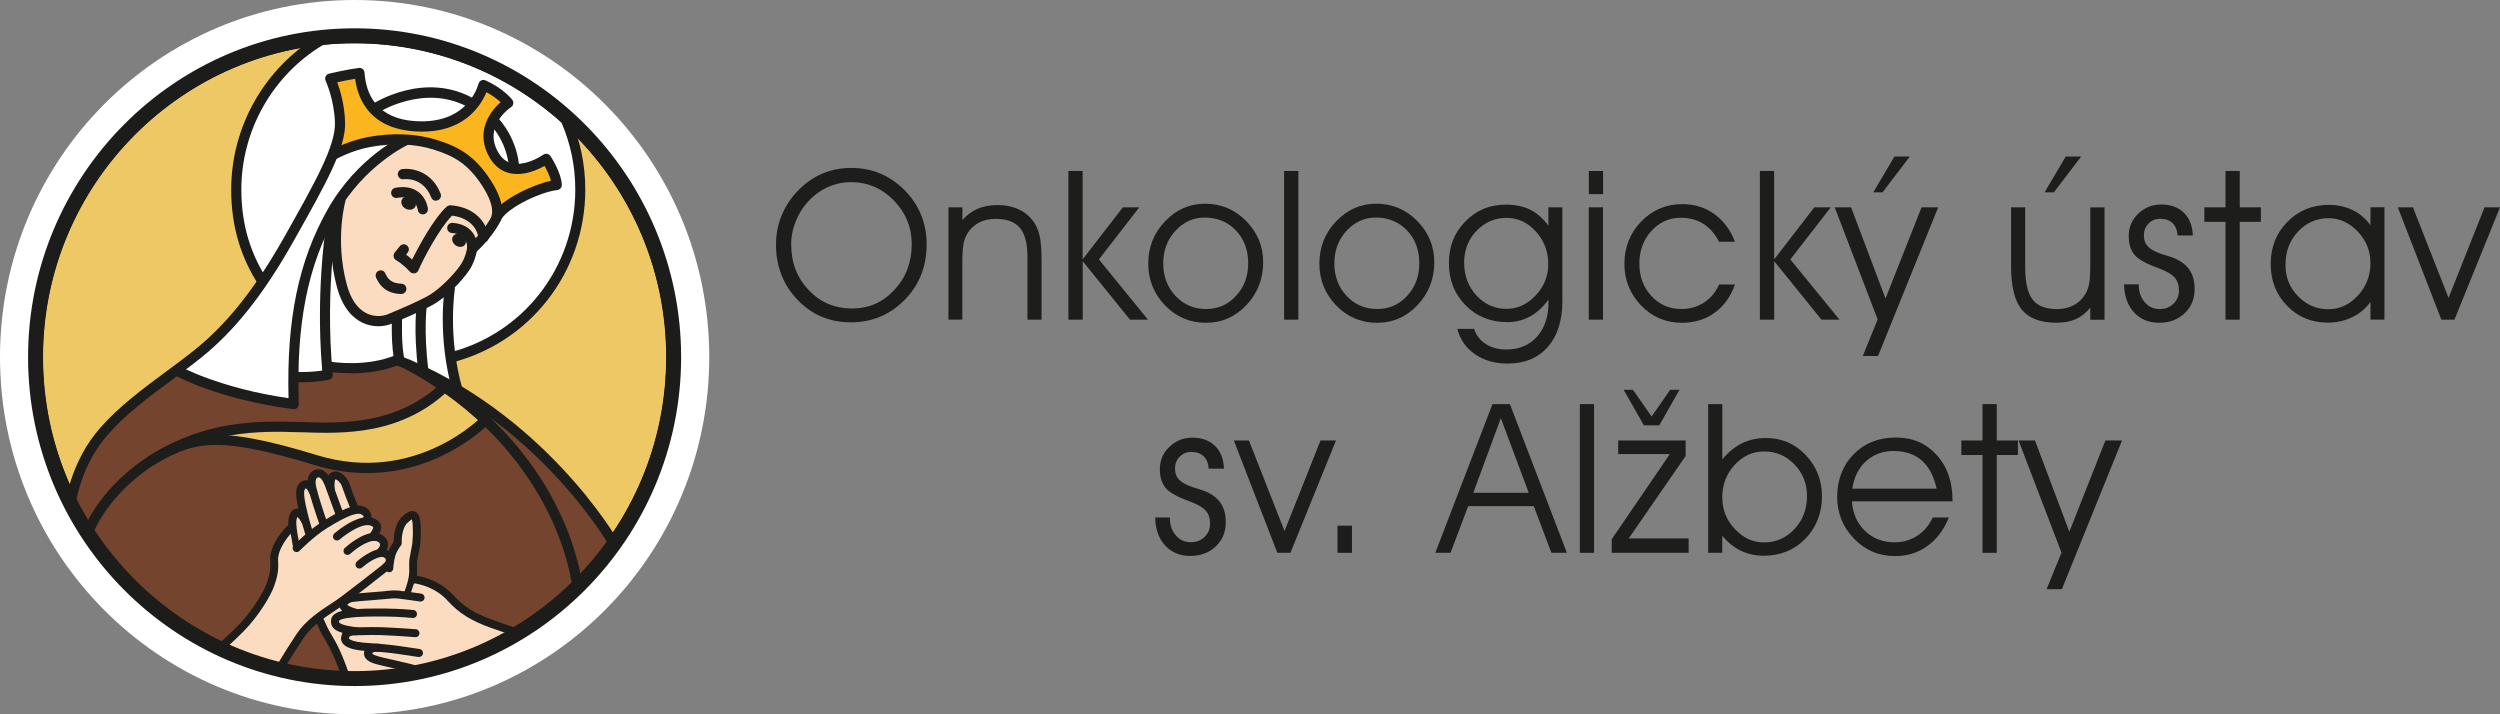 <svg width="140" height="40" viewBox="0 0 140 40" fill="none" xmlns="http://www.w3.org/2000/svg">
<rect x="0" y="0" width="140" height="40" fill="#808080" stroke="none"/>
<g clip-path="url(#clip0_250_2089)">
<path d="M39.718 19.998C39.718 31.043 30.829 40 19.857 40C8.885 40 0 31.047 0 19.998C0 8.948 8.889 0 19.857 0C30.826 0 39.718 8.953 39.718 19.998Z" fill="white"/>
<path d="M19.876 37.854C29.668 37.843 37.598 29.84 37.587 19.979C37.577 10.117 29.631 2.131 19.839 2.141C10.047 2.151 2.118 10.154 2.128 20.016C2.138 29.878 10.085 37.864 19.876 37.854Z" fill="#EEC864"/>
<path d="M19.857 38.143C9.925 38.143 1.841 30.003 1.841 19.998C1.841 9.993 9.925 1.857 19.857 1.857C29.79 1.857 37.873 9.997 37.873 20.002C37.873 30.007 29.79 38.147 19.857 38.147V38.143ZM19.857 2.426C10.239 2.426 2.41 10.31 2.41 19.998C2.41 29.686 10.235 37.57 19.857 37.57C29.48 37.57 37.305 29.686 37.305 19.998C37.305 10.31 29.48 2.426 19.857 2.426Z" fill="#1D1D1B"/>
<path d="M21.372 33.77C21.372 33.77 21.699 32.332 22.235 31.568C22.593 31.06 22.613 30.763 22.783 30.064C22.952 29.365 23.54 29.28 23.54 29.28C23.54 29.28 23.56 30.019 23.476 30.637C23.391 31.251 22.992 33.347 22.803 33.88" fill="#F9C289"/>
<path d="M32.304 32.677C32.304 32.677 31.78 29.779 29.991 27C28.198 24.216 27.227 23.578 27.227 23.578C27.227 23.578 24.39 25.947 21.739 26.212C19.088 26.476 16.323 25.423 14.309 24.858C12.294 24.293 10.763 24.521 9.042 25.46C7.326 26.398 5.383 28.317 4.972 29.71C6.056 31.251 8.405 33.884 9.715 34.749C11.021 35.615 15.465 38.285 20.953 37.87C26.441 37.456 30.064 34.749 32.304 32.681V32.677Z" fill="#75442F"/>
<path d="M17.778 2.329C17.778 2.329 14.603 4.169 13.745 7.404C12.886 10.639 13.148 13.382 14.865 16.093C16.581 18.799 19.978 20.266 23.081 20.38C26.18 20.494 29.689 18.161 31.257 15.455C32.824 12.744 32.748 9.737 31.889 6.953C30.06 5.336 27.82 3.682 24.608 2.816C21.396 1.951 17.774 2.329 17.774 2.329H17.778Z" fill="white"/>
<path d="M19.047 11.277C19.047 11.277 18.527 15.418 19.458 16.962C20.393 18.503 21.026 18.125 21.509 17.974C21.997 17.824 23.226 17.324 23.826 17.044C24.503 16.727 25.168 16.093 25.543 15.642C25.918 15.191 26.478 13.988 26.478 13.988C26.478 13.988 27.187 13.049 27.674 12.443C28.158 11.842 27.3 10.001 26.369 9.209C25.434 8.42 24.314 7.892 22.299 7.819L20.47 9.359L19.051 11.277H19.047Z" fill="#FBDCC0"/>
<path d="M22.335 20.266C22.335 20.266 19.684 20.868 18.342 20.567C18.193 18.275 18.117 16.43 18.266 14.703C18.415 12.976 18.862 11.956 18.862 11.956C18.862 11.956 18.62 14.142 19.217 16.06C19.813 17.978 20.317 18.161 21.066 18.084C21.812 18.007 22.186 17.82 22.186 17.82L22.335 20.262V20.266Z" fill="white"/>
<path d="M16.4 21.132L18.306 21.055C18.306 21.055 17.818 15.564 18.64 12.216C17.967 12.895 17.484 13.91 17.109 15.337C16.738 16.767 16.4 21.128 16.4 21.128V21.132Z" fill="white"/>
<path d="M16.4 22.635C16.4 22.635 12.592 22.184 9.977 20.754C11.73 19.323 13.785 17.519 15.28 14.926C16.775 12.334 18.753 8.534 18.753 8.534C18.753 8.534 20.284 7.969 21.404 7.896C22.525 7.823 22.565 8.01 22.565 8.01C22.565 8.01 19.64 9.03 17.637 13.951C16.106 17.71 16.404 22.64 16.404 22.64L16.4 22.635Z" fill="white"/>
<path d="M22.335 20.266L22.186 17.82L23.568 17.109L23.677 20.831L22.335 20.266Z" fill="white"/>
<path d="M25.208 16.052C25.208 16.052 24.648 18.722 25.506 21.957C24.161 21.018 23.677 20.827 23.677 20.827C23.677 20.827 23.339 18.043 23.568 17.105C24.761 16.653 25.208 16.052 25.208 16.052Z" fill="white"/>
<path d="M20.989 6.088C20.989 6.088 23.081 4.657 25.696 5.486C28.311 6.315 28.722 9.436 28.722 9.436C28.722 9.436 27.453 8.798 25.172 7.896C22.895 6.994 22.335 6.957 21.699 6.693C21.062 6.429 20.989 6.092 20.989 6.092V6.088Z" fill="white"/>
<path d="M18.636 4.507C18.636 4.507 19.196 6.461 19.047 7.213C18.898 7.965 18.636 8.68 18.636 8.68C18.636 8.68 20.655 7.364 23.339 7.928C26.026 8.493 27.409 9.619 27.932 11.952C29.129 10.822 30.697 10.334 31.18 10.334C30.882 9.245 30.656 8.944 30.656 8.944C30.656 8.944 28.601 10.147 27.743 8.794C26.885 7.441 27.517 6.388 28.416 5.787C27.558 4.807 27.146 4.807 27.146 4.807C27.146 4.807 26.51 5.897 26.063 6.348C25.615 6.799 24.197 7.327 22.738 7.026C21.284 6.726 20.575 5.974 20.313 5.072L20.051 4.169L18.632 4.507H18.636Z" fill="#FAB51F"/>
<path d="M9.977 20.754C9.977 20.754 13.374 22.221 14.982 22.408C16.585 22.595 16.4 22.631 16.4 22.631V21.128L18.306 21.05L18.342 20.563C18.342 20.563 19.535 20.754 20.506 20.599C21.477 20.449 22.335 20.262 22.335 20.262L24.951 21.615C24.951 21.615 23.83 22.895 22.223 23.346C20.619 23.798 18.939 24.025 16.174 23.985C13.41 23.948 11.21 24.208 9.042 25.452C6.878 26.691 5.496 28.308 4.972 29.702C4.299 28.764 4.001 27.861 4.001 27.861C4.001 27.861 4.299 26.057 5.347 24.74C6.395 23.424 8.522 21.619 9.977 20.754Z" fill="#75442F"/>
<path d="M27.227 23.574C27.227 23.574 25.398 25.456 22.932 25.98C20.466 26.508 18.975 26.13 16.807 25.565C14.639 25 12.85 24.513 11.432 24.513C13.297 24.062 14.156 23.911 15.8 23.948C17.444 23.985 19.273 24.021 20.953 23.684C22.634 23.346 24.951 21.615 24.951 21.615L27.227 23.57V23.574Z" fill="#EEC864"/>
<path d="M32.304 32.677C32.304 32.677 33.872 31.283 34.359 30.458C33.167 28.654 31.785 26.244 28.198 23.615C24.612 20.981 25.136 21.733 25.136 21.733C25.136 21.733 28.795 24.553 30.253 27.301C31.708 30.044 32.308 32.677 32.308 32.677H32.304Z" fill="#764530"/>
<path d="M25.192 20.327L25.059 19.77C29.274 18.75 32.216 14.987 32.216 10.615C32.216 9.31 31.954 8.046 31.442 6.86C28.247 4.003 24.133 2.426 19.857 2.426C19.265 2.426 18.673 2.455 18.092 2.516C15.268 4.206 13.515 7.303 13.515 10.615C13.515 12.541 14.011 14.219 15.026 15.743L14.555 16.064C13.475 14.443 12.947 12.659 12.947 10.615C12.947 7.083 14.829 3.779 17.859 1.991C17.895 1.971 17.931 1.959 17.971 1.955C18.592 1.89 19.225 1.857 19.853 1.857C24.29 1.857 28.557 3.499 31.861 6.478C31.889 6.506 31.913 6.539 31.93 6.575C32.49 7.851 32.776 9.213 32.776 10.619C32.776 15.255 29.653 19.246 25.184 20.331L25.192 20.327Z" fill="#1C1C1B"/>
<path d="M24.41 11.241C24.298 11.241 24.189 11.171 24.149 11.058C23.693 9.895 22.646 10.029 22.601 10.038C22.448 10.058 22.303 9.952 22.279 9.794C22.259 9.635 22.363 9.493 22.521 9.469C23.053 9.396 24.181 9.582 24.676 10.846C24.733 10.993 24.664 11.159 24.515 11.216C24.483 11.228 24.447 11.236 24.41 11.236V11.241Z" fill="#1D1D1B"/>
<path d="M23.677 12.005C23.536 12.005 23.411 11.899 23.395 11.752C23.395 11.74 23.347 11.403 23.081 11.204C22.879 11.058 22.597 11.017 22.239 11.082C22.085 11.111 21.936 11.009 21.908 10.85C21.88 10.696 21.981 10.546 22.138 10.517C22.662 10.42 23.097 10.497 23.427 10.749C23.895 11.098 23.959 11.663 23.963 11.688C23.979 11.846 23.866 11.984 23.713 12.005C23.701 12.005 23.693 12.005 23.681 12.005H23.677Z" fill="#1D1D1B"/>
<path d="M23.161 15.308C23.081 15.308 23.004 15.276 22.952 15.215C22.557 14.776 22.19 14.577 22.19 14.577C22.114 14.536 22.061 14.467 22.045 14.382C22.029 14.296 22.049 14.211 22.102 14.142L22.392 13.784C22.492 13.662 22.67 13.642 22.791 13.744C22.912 13.841 22.932 14.024 22.831 14.146L22.742 14.26C22.839 14.329 22.952 14.422 23.081 14.536C23.472 13.74 24.314 12.204 25.019 11.57C25.075 11.521 25.148 11.496 25.224 11.496C26.373 11.566 27.211 12.252 27.36 13.244C27.384 13.398 27.279 13.545 27.122 13.569C26.969 13.593 26.824 13.488 26.8 13.329C26.695 12.638 26.127 12.167 25.313 12.078C24.604 12.785 23.689 14.528 23.431 15.138C23.395 15.227 23.314 15.292 23.218 15.308C23.202 15.308 23.186 15.308 23.169 15.308H23.161Z" fill="#1D1D1B"/>
<path d="M26.441 14.154C26.441 14.154 26.429 14.154 26.425 14.154C26.268 14.146 26.151 14.008 26.159 13.854C26.163 13.727 26.151 13.11 25.305 13.049C25.148 13.037 25.031 12.902 25.043 12.744C25.055 12.586 25.188 12.472 25.345 12.48C26.502 12.561 26.756 13.439 26.727 13.89C26.719 14.04 26.595 14.158 26.445 14.158L26.441 14.154Z" fill="#1D1D1B"/>
<path d="M29.081 9.542L28.512 9.525C28.512 9.525 28.529 8.201 27.505 7.026L27.932 6.648C29.105 8.002 29.081 9.477 29.081 9.542Z" fill="#1D1D1B"/>
<path d="M21.106 6.344L20.796 5.864C20.917 5.787 23.77 3.942 26.558 5.539L26.28 6.039C23.79 4.616 21.135 6.327 21.106 6.348V6.344Z" fill="#1D1D1B"/>
<path d="M4.279 27.987L3.719 27.898C3.731 27.813 4.066 25.74 5.573 24.005C6.633 22.782 7.999 21.77 9.32 20.794C9.852 20.4 10.404 19.994 10.912 19.584C12.721 18.137 14.317 16.121 15.933 13.248L16.041 13.057C17.641 10.216 18.797 8.16 18.757 6.872C18.717 5.555 18.241 4.539 18.237 4.527C18.201 4.45 18.201 4.356 18.237 4.279C18.274 4.202 18.346 4.145 18.427 4.125C18.467 4.117 19.418 3.889 20.099 3.804C20.176 3.792 20.252 3.816 20.313 3.869C20.373 3.918 20.409 3.991 20.413 4.068C20.494 5.242 21.066 6.665 23.323 6.787C25.93 6.925 26.647 5.214 26.8 4.682C26.824 4.604 26.877 4.539 26.953 4.503C27.026 4.466 27.11 4.466 27.187 4.503C28.166 4.929 28.666 5.559 28.686 5.584C28.734 5.645 28.754 5.726 28.742 5.807C28.73 5.884 28.686 5.958 28.617 6.002C28.553 6.047 27.042 7.071 27.908 8.542C28.106 8.879 28.36 9.079 28.686 9.148C29.351 9.294 30.165 8.847 30.423 8.664C30.487 8.619 30.564 8.603 30.64 8.615C30.717 8.632 30.781 8.676 30.826 8.737C30.89 8.835 31.438 9.692 31.462 10.347C31.466 10.497 31.357 10.623 31.208 10.643C30.277 10.745 28.509 11.594 28.093 12.248L27.614 11.94C28.11 11.159 29.814 10.347 30.854 10.123C30.781 9.843 30.624 9.522 30.495 9.29C30.1 9.513 29.323 9.867 28.569 9.704C28.085 9.599 27.703 9.306 27.421 8.831C26.619 7.465 27.364 6.303 28.037 5.726C27.872 5.572 27.602 5.356 27.239 5.161C26.905 5.978 25.922 7.502 23.298 7.36C20.724 7.221 20.043 5.572 19.886 4.413C19.535 4.47 19.152 4.551 18.886 4.608C19.047 5.039 19.297 5.864 19.325 6.852C19.37 8.298 18.241 10.302 16.533 13.337L16.424 13.528C14.772 16.467 13.132 18.535 11.262 20.03C10.747 20.445 10.191 20.855 9.655 21.254C8.357 22.213 7.019 23.208 6 24.383C4.602 25.992 4.283 27.967 4.279 27.987Z" fill="#1D1D1B"/>
<path d="M28.005 12.403L27.529 12.094L27.767 12.248L27.521 12.102C27.521 12.102 27.771 11.594 27.022 10.432C26.212 9.168 25.422 8.733 24.253 8.367C23.234 8.05 21.989 8.002 20.748 8.229C19.652 8.428 18.785 8.932 18.777 8.936L18.491 8.441C18.532 8.416 19.454 7.884 20.643 7.668C21.969 7.425 23.311 7.481 24.419 7.823C25.688 8.217 26.599 8.721 27.497 10.123C28.452 11.61 28.053 12.325 28.001 12.403H28.005Z" fill="#1D1D1B"/>
<path d="M16.452 22.912C16.452 22.912 16.428 22.912 16.416 22.912C12.201 22.359 9.848 21.05 9.751 20.994L10.029 20.494C10.054 20.506 12.27 21.737 16.158 22.298C16.045 17.877 16.722 14.605 18.35 11.724C20.018 8.774 22.521 7.628 22.625 7.579L22.855 8.103C22.831 8.115 20.413 9.229 18.842 12.008C17.23 14.861 16.577 18.137 16.734 22.619C16.734 22.704 16.702 22.786 16.642 22.843C16.589 22.891 16.521 22.916 16.452 22.916V22.912Z" fill="#1D1D1B"/>
<path d="M16.879 21.408C16.573 21.408 16.392 21.388 16.38 21.388L16.444 20.819C16.444 20.819 17.073 20.884 18.044 20.754C17.617 15.788 18.398 11.704 18.407 11.663L18.963 11.773C18.955 11.813 18.157 15.967 18.632 20.969C18.648 21.12 18.544 21.254 18.395 21.278C17.754 21.384 17.234 21.408 16.883 21.408H16.879Z" fill="#1D1D1B"/>
<path d="M21.187 18.271C20.897 18.271 20.583 18.21 20.272 18.059C19.809 17.832 19.188 17.296 18.862 16.052C18.149 13.354 18.781 11.155 18.81 11.062L19.354 11.224C19.346 11.245 18.741 13.366 19.41 15.902C19.628 16.731 20.002 17.283 20.522 17.543C20.973 17.767 21.437 17.714 21.723 17.596L21.848 17.543C22.485 17.275 23.274 16.942 23.927 16.593C24.564 16.251 25.41 15.402 25.801 14.821C26.079 14.41 26.155 13.91 26.155 13.906C26.163 13.841 26.196 13.776 26.248 13.732C26.256 13.723 27.219 12.85 27.586 11.988L28.106 12.216C27.747 13.053 26.945 13.854 26.699 14.089C26.659 14.288 26.542 14.739 26.272 15.142C25.845 15.776 24.93 16.702 24.193 17.096C23.516 17.462 22.71 17.799 22.065 18.072L21.941 18.125C21.739 18.21 21.473 18.271 21.183 18.271H21.187Z" fill="#1D1D1B"/>
<path d="M19.652 20.904C18.943 20.904 18.399 20.823 18.217 20.79L18.31 20.226C18.677 20.291 20.562 20.571 22.21 19.864L22.432 20.392C21.477 20.803 20.458 20.908 19.652 20.908V20.904Z" fill="#1D1D1B"/>
<path d="M22.134 20.384C21.872 19.539 21.948 17.734 21.953 17.657L22.521 17.686C22.521 17.686 22.444 19.466 22.678 20.213L22.138 20.384H22.134Z" fill="#1D1D1B"/>
<path d="M23.427 20.799C23.133 18.478 23.335 17.052 23.347 16.991L23.907 17.076C23.907 17.076 23.705 18.49 23.991 20.725L23.427 20.799Z" fill="#1D1D1B"/>
<path d="M25.349 21.941C24.459 18.823 24.902 16.121 24.922 16.007L25.482 16.105C25.478 16.133 25.043 18.795 25.897 21.782L25.353 21.941H25.349Z" fill="#1D1D1B"/>
<path d="M34.085 30.503C34.045 30.434 30.048 23.542 22.162 20.441L22.368 19.909C30.443 23.087 34.537 30.149 34.577 30.223L34.085 30.507V30.503Z" fill="#1D1D1B"/>
<path d="M5.254 29.779L4.723 29.58C4.759 29.483 5.633 27.203 8.542 25.411C11.476 23.607 14.309 23.546 16.734 23.631H16.823C19.144 23.716 22.323 23.826 24.878 21.298L25.277 21.705C22.549 24.407 19.233 24.289 16.807 24.204H16.718C14.377 24.119 11.641 24.175 8.841 25.895C6.097 27.581 5.267 29.755 5.258 29.775L5.254 29.779Z" fill="#1D1D1B"/>
<path d="M20.554 26.492C19.636 26.492 18.644 26.358 17.589 26.037C11.943 24.306 10.739 24.797 8.559 26.073L8.273 25.578C10.541 24.249 11.891 23.692 17.75 25.488C23.311 27.191 27.018 23.294 27.054 23.257L27.469 23.647C27.437 23.684 24.777 26.492 20.554 26.492Z" fill="#1D1D1B"/>
<path d="M32.006 32.636C31.998 32.563 31.111 25.183 22.65 20.636L22.916 20.132C27.477 22.587 29.858 25.829 31.051 28.117C32.349 30.609 32.562 32.498 32.57 32.575L32.006 32.636Z" fill="#1D1D1B"/>
<path d="M23.262 11.566C23.174 11.74 22.936 11.797 22.726 11.692C22.517 11.586 22.416 11.358 22.505 11.184C22.589 11.009 22.831 10.952 23.041 11.058C23.25 11.163 23.351 11.391 23.262 11.566Z" fill="#1D1D1B"/>
<path d="M26.043 13.695C25.938 13.849 25.7 13.87 25.515 13.74C25.329 13.61 25.265 13.378 25.374 13.224C25.482 13.069 25.716 13.049 25.901 13.179C26.087 13.309 26.151 13.54 26.043 13.695Z" fill="#1D1D1B"/>
<path d="M22.472 16.466H22.464C21.509 16.434 21.223 15.873 21.07 15.572C20.998 15.43 21.046 15.247 21.187 15.174C21.328 15.101 21.489 15.146 21.562 15.284L21.574 15.308C21.707 15.572 21.86 15.869 22.485 15.889C22.642 15.893 22.763 16.028 22.759 16.186C22.755 16.34 22.626 16.462 22.477 16.462L22.472 16.466Z" fill="#1D1D1B"/>
<path d="M19.422 38.078C19.422 38.078 19.257 37.562 18.515 36.022C17.774 34.481 16.948 32.324 16.593 30.739C16.239 29.15 16.271 28.796 16.529 28.719C16.791 28.642 17.041 29.162 16.851 28.048C16.662 26.935 17.355 27.037 17.512 27.492C17.452 26.65 17.79 26.045 18.33 26.98C18.797 26.48 19.148 26.707 19.273 27.053C19.398 27.398 20.228 29.389 20.409 30.003C20.591 30.617 21.215 31.047 21.513 31.409C21.812 31.771 21.739 31.531 21.88 31.133C22.021 30.73 22.267 30.43 22.267 30.43C22.267 30.43 22.21 29.548 22.646 29.133C23.081 28.719 23.258 28.759 23.331 29.239C23.403 29.719 23.367 30.397 23.23 30.893C23.093 31.389 23.101 32.124 23.053 32.523C23.004 32.917 22.505 34.022 22.456 34.42C22.408 34.819 22.601 35.546 22.835 36.334C23.069 37.123 23.319 37.834 23.319 37.834L19.414 38.086L19.422 38.078Z" fill="#FBDCC0"/>
<path d="M19.398 38.224C19.305 38.224 19.221 38.167 19.188 38.074C18.709 36.68 18.447 36.237 18.217 35.847C18.084 35.623 17.959 35.412 17.81 35.067C17.714 34.847 17.633 34.664 17.552 34.494C17.299 33.937 17.113 33.535 16.843 32.474C16.755 32.133 16.674 31.824 16.593 31.535C16.36 30.678 16.178 29.995 16.146 29.341C16.13 28.983 16.243 28.581 16.533 28.5C16.916 28.39 17.19 28.89 17.278 29.052C17.339 29.162 17.299 29.296 17.194 29.357C17.089 29.418 16.952 29.377 16.892 29.272C16.775 29.056 16.69 28.979 16.654 28.947C16.622 29.003 16.585 29.146 16.593 29.32C16.622 29.926 16.799 30.584 17.024 31.417C17.101 31.706 17.186 32.019 17.274 32.36C17.536 33.38 17.701 33.746 17.959 34.303C18.036 34.473 18.12 34.66 18.221 34.884C18.358 35.205 18.479 35.404 18.6 35.611C18.842 36.022 19.116 36.485 19.611 37.919C19.652 38.037 19.591 38.163 19.474 38.204C19.45 38.212 19.426 38.216 19.402 38.216L19.398 38.224Z" fill="#1D1D1B"/>
<path d="M17.951 32.011C17.859 32.011 17.774 31.954 17.742 31.86C17.714 31.779 17.045 29.881 16.807 28.902C16.569 27.926 16.577 27.731 16.589 27.504C16.597 27.28 16.767 26.955 17.049 26.902C17.234 26.866 17.504 26.935 17.738 27.459C17.786 27.573 17.738 27.703 17.625 27.756C17.512 27.805 17.383 27.756 17.331 27.642C17.21 27.37 17.125 27.345 17.125 27.345C17.097 27.358 17.037 27.455 17.033 27.504C17.024 27.719 17.017 27.886 17.238 28.796C17.472 29.751 18.153 31.694 18.161 31.714C18.201 31.832 18.141 31.958 18.028 31.998C18.004 32.007 17.98 32.011 17.955 32.011H17.951Z" fill="#1D1D1B"/>
<path d="M18.846 31.588C18.757 31.588 18.672 31.531 18.64 31.442C18.636 31.429 18.12 30.056 17.77 29.02C17.754 28.975 17.407 27.951 17.286 27.431C17.097 26.63 17.431 26.386 17.645 26.309C17.786 26.26 18.274 26.167 18.608 27.036C18.802 27.536 19.938 30.694 19.986 30.832C20.026 30.95 19.97 31.076 19.853 31.116C19.74 31.157 19.611 31.1 19.571 30.982C19.559 30.95 18.386 27.695 18.197 27.199C18.072 26.874 17.915 26.691 17.794 26.736C17.621 26.797 17.673 27.134 17.722 27.329C17.838 27.829 18.189 28.865 18.193 28.877C18.54 29.905 19.055 31.271 19.059 31.283C19.104 31.397 19.043 31.527 18.93 31.572C18.906 31.58 18.878 31.588 18.854 31.588H18.846Z" fill="#1D1D1B"/>
<path d="M23.302 37.919C23.218 37.919 23.133 37.867 23.097 37.781C22.871 37.245 22.823 37.074 22.762 36.855L22.718 36.704C22.674 36.558 22.625 36.412 22.577 36.27C22.303 35.444 22.021 34.591 22.533 33.413C22.936 32.474 22.928 32.084 22.916 31.742C22.912 31.596 22.907 31.442 22.936 31.267C22.96 31.133 22.984 31.003 23.008 30.881C23.057 30.637 23.097 30.426 23.101 30.279C23.101 30.186 23.105 30.141 23.113 30.088C23.121 30.007 23.129 29.914 23.113 29.45C23.105 29.231 23.077 29.129 23.061 29.085C23.02 29.105 22.944 29.158 22.807 29.288C22.513 29.576 22.484 30.194 22.497 30.41C22.497 30.41 22.497 30.41 22.497 30.414C22.497 30.487 22.468 30.552 22.412 30.596C22.392 30.625 22.343 30.698 22.243 30.873C22.085 31.145 22.029 31.661 22.021 31.836C22.017 31.929 21.953 32.011 21.86 32.039C21.771 32.063 21.671 32.031 21.618 31.954C21.61 31.942 20.82 30.82 20.192 29.645C19.64 28.613 19.386 27.898 19.216 27.423L19.144 27.219C19.067 27.008 18.858 26.837 18.781 26.846C18.781 26.846 18.701 26.943 18.745 27.37C18.757 27.492 18.669 27.601 18.548 27.614C18.423 27.626 18.318 27.536 18.306 27.415C18.245 26.821 18.374 26.48 18.685 26.411C19.051 26.325 19.442 26.736 19.563 27.065L19.636 27.272C19.801 27.735 20.047 28.43 20.582 29.434C20.949 30.121 21.372 30.791 21.658 31.218C21.699 31.023 21.763 30.812 21.86 30.645C21.936 30.511 21.997 30.41 22.049 30.336C22.049 30.076 22.085 29.365 22.497 28.963C22.714 28.747 22.972 28.544 23.23 28.646C23.492 28.752 23.544 29.101 23.556 29.426C23.576 29.926 23.564 30.036 23.556 30.129C23.556 30.166 23.548 30.202 23.548 30.271C23.548 30.462 23.5 30.694 23.448 30.958C23.423 31.076 23.399 31.202 23.375 31.336C23.351 31.466 23.355 31.584 23.359 31.722C23.371 32.096 23.383 32.555 22.94 33.587C22.497 34.611 22.742 35.347 23 36.123C23.049 36.27 23.097 36.42 23.145 36.57L23.19 36.729C23.246 36.932 23.294 37.094 23.508 37.606C23.556 37.72 23.504 37.85 23.391 37.899C23.363 37.911 23.335 37.915 23.306 37.915L23.302 37.919Z" fill="#1D1D1B"/>
<path d="M12.221 36.322C12.221 36.322 12.161 36.477 13.495 35.274C14.434 34.429 15.207 32.852 15.284 32.393C15.36 31.933 15.28 30.889 15.63 30.393C15.981 29.897 16.247 29.706 16.247 29.706L16.428 30.743C16.428 30.743 17.714 29.605 18.608 29.113C19.499 28.621 20.329 28.406 20.502 28.727C20.675 29.048 20.204 29.235 20.204 29.235C20.204 29.235 20.865 29.085 21.054 29.365C21.247 29.645 20.776 30.064 20.776 30.064C20.776 30.064 21.34 30.064 21.481 30.344C21.622 30.625 21.175 31.039 21.175 31.039C21.175 31.039 21.566 30.783 21.783 31.194C21.997 31.604 21.55 31.889 21.247 32.141C20.945 32.393 19.007 33.73 18.411 34.177C17.818 34.624 16.932 35.286 16.432 36.225C15.937 37.147 15.526 37.574 15.526 37.574L12.225 36.33L12.221 36.322Z" fill="#FBDCC0"/>
<path d="M12.221 36.599C12.161 36.599 12.097 36.574 12.052 36.521C11.972 36.428 11.984 36.286 12.076 36.204C12.084 36.196 12.806 35.57 13.338 35.026C14.159 34.185 14.78 33.12 14.937 32.665C15.094 32.214 15.163 31.917 15.131 31.433C15.066 30.511 15.937 29.556 16.186 29.369C16.283 29.296 16.424 29.316 16.497 29.414C16.569 29.511 16.549 29.654 16.452 29.727C16.227 29.897 15.53 30.726 15.574 31.401C15.61 31.958 15.53 32.311 15.356 32.811C15.179 33.319 14.534 34.437 13.656 35.339C13.112 35.895 12.399 36.517 12.366 36.542C12.326 36.578 12.274 36.594 12.221 36.594V36.599Z" fill="#1D1D1B"/>
<path d="M16.61 30.917C16.553 30.917 16.497 30.897 16.452 30.852C16.364 30.767 16.364 30.625 16.452 30.535C16.489 30.499 17.307 29.666 18.113 29.17C19.414 28.369 20.208 28.036 20.671 28.585C20.873 28.825 20.8 29.133 20.724 29.28C20.667 29.389 20.53 29.43 20.425 29.373C20.317 29.316 20.276 29.182 20.333 29.072C20.333 29.072 20.393 28.942 20.333 28.877C20.115 28.621 19.539 28.82 18.342 29.556C17.581 30.023 16.775 30.844 16.767 30.852C16.722 30.897 16.666 30.917 16.61 30.917Z" fill="#1D1D1B"/>
<path d="M18.87 30.267C18.81 30.267 18.745 30.243 18.701 30.19C18.62 30.096 18.632 29.954 18.725 29.873C18.898 29.723 20.421 28.434 21.207 29.203C21.481 29.45 21.296 29.873 21.054 30.162C20.974 30.255 20.837 30.267 20.744 30.186C20.651 30.105 20.639 29.966 20.72 29.873C20.824 29.751 20.913 29.576 20.901 29.52C20.482 29.113 19.374 29.905 19.019 30.214C18.979 30.251 18.927 30.267 18.874 30.267H18.87Z" fill="#1D1D1B"/>
<path d="M21.288 31.149C21.227 31.149 21.167 31.125 21.122 31.076C21.042 30.982 21.046 30.844 21.139 30.759C21.139 30.759 21.368 30.54 21.252 30.41C21.187 30.332 21.102 30.296 20.994 30.292C20.538 30.259 19.837 30.808 19.607 31.019C19.519 31.1 19.378 31.096 19.293 31.003C19.212 30.909 19.217 30.771 19.309 30.686C19.41 30.596 20.297 29.8 21.018 29.845C21.243 29.857 21.437 29.95 21.582 30.113C21.908 30.483 21.63 30.917 21.437 31.092C21.392 31.133 21.34 31.149 21.288 31.149Z" fill="#1D1D1B"/>
<path d="M15.683 37.615C15.642 37.615 15.602 37.602 15.57 37.582C15.465 37.517 15.433 37.379 15.493 37.273C15.916 36.574 16.299 35.965 16.63 35.473C17.129 34.733 17.923 34.209 18.56 33.791C18.797 33.636 19.019 33.486 19.196 33.348C19.466 33.136 19.676 32.978 19.869 32.831C20.147 32.62 20.389 32.437 20.74 32.157C20.852 32.063 20.965 31.982 21.07 31.901C21.525 31.559 21.662 31.421 21.594 31.303C21.554 31.238 21.505 31.206 21.437 31.194C21.127 31.145 20.562 31.531 20.276 31.783C20.184 31.864 20.043 31.856 19.962 31.763C19.881 31.669 19.89 31.531 19.982 31.446C20.075 31.364 20.889 30.657 21.501 30.751C21.703 30.783 21.864 30.893 21.973 31.072C22.259 31.559 21.791 31.913 21.336 32.258C21.235 32.336 21.127 32.417 21.018 32.506C20.663 32.791 20.421 32.978 20.139 33.189C19.95 33.335 19.74 33.49 19.474 33.701C19.285 33.852 19.051 34.002 18.81 34.164C18.173 34.583 17.452 35.058 17.004 35.725C16.674 36.213 16.295 36.814 15.88 37.505C15.84 37.574 15.767 37.615 15.691 37.615H15.683Z" fill="#1D1D1B"/>
<path d="M29.069 35.461C28.275 35.168 26.848 34.827 26.284 34.364C25.72 33.9 24.93 33.197 24.443 32.917C23.955 32.632 23.254 32.466 23.254 32.466L22.96 33.331C22.96 33.331 22.174 33.25 21.614 33.315C21.054 33.384 20.369 33.364 19.893 33.453C19.418 33.547 19.164 33.624 19.172 33.823C19.18 34.022 19.906 34.319 19.906 34.319C19.906 34.319 18.729 34.376 18.753 34.794C18.777 35.213 19.753 35.347 19.753 35.347C19.753 35.347 19.297 35.481 19.325 35.717C19.354 35.952 19.607 36.119 19.986 36.164C20.361 36.209 20.728 36.249 20.728 36.249C20.728 36.249 20.425 36.672 20.671 36.822C20.917 36.977 22.045 37.119 22.609 37.326C23.174 37.537 23.343 37.541 23.855 37.667" fill="#FBDCC0"/>
<path d="M29.165 35.737C29.137 35.737 29.113 35.733 29.085 35.721C28.75 35.591 28.42 35.481 28.102 35.371C27.888 35.298 27.678 35.229 27.477 35.156C26.365 34.754 25.692 34.331 25.067 33.64C24.27 32.754 23.133 32.657 23.121 32.657C23 32.649 22.907 32.539 22.916 32.417C22.924 32.295 23.032 32.202 23.153 32.21C23.206 32.214 24.475 32.324 25.394 33.335C25.97 33.973 26.574 34.351 27.626 34.729C27.828 34.802 28.033 34.871 28.242 34.945C28.569 35.054 28.903 35.168 29.246 35.302C29.359 35.347 29.419 35.477 29.375 35.591C29.343 35.68 29.258 35.733 29.169 35.733L29.165 35.737Z" fill="#1D1D1B"/>
<path d="M19.906 34.542C19.906 34.542 19.869 34.542 19.849 34.534C19.636 34.477 18.983 34.307 19.007 33.852C19.023 33.522 19.406 33.311 19.66 33.27C19.845 33.242 20.276 33.209 20.691 33.177C21.01 33.153 21.32 33.128 21.485 33.112C21.844 33.067 22.065 33.051 22.331 33.075C22.569 33.096 23.54 33.238 23.584 33.242C23.705 33.258 23.79 33.372 23.774 33.494C23.758 33.616 23.649 33.701 23.524 33.685C23.516 33.685 22.525 33.539 22.295 33.518C22.09 33.498 21.916 33.506 21.538 33.551C21.368 33.571 21.054 33.596 20.728 33.62C20.337 33.648 19.898 33.681 19.728 33.709C19.607 33.73 19.466 33.827 19.45 33.872C19.45 33.872 19.527 33.977 19.962 34.095C20.079 34.128 20.151 34.25 20.119 34.368C20.095 34.469 20.002 34.534 19.906 34.534V34.542Z" fill="#1D1D1B"/>
<path d="M19.962 35.575C19.962 35.575 19.942 35.575 19.934 35.575C19.245 35.481 18.527 35.38 18.535 34.794C18.54 34.335 19.035 34.213 19.462 34.156C20.051 34.079 20.72 34.071 21.61 34.079C22.46 34.087 23.125 34.156 23.153 34.16C23.274 34.172 23.363 34.282 23.351 34.408C23.339 34.53 23.23 34.62 23.105 34.607C23.097 34.607 22.432 34.534 21.606 34.526C20.736 34.518 20.083 34.526 19.519 34.599C19.257 34.632 18.979 34.701 18.979 34.798C18.979 34.993 19.587 35.075 19.994 35.132C20.115 35.148 20.2 35.262 20.184 35.383C20.168 35.497 20.075 35.579 19.966 35.579L19.962 35.575Z" fill="#1D1D1B"/>
<path d="M23.48 36.794C23.48 36.794 23.456 36.794 23.444 36.794C23.444 36.794 23.125 36.741 22.275 36.619C21.675 36.533 21.179 36.497 20.78 36.473C20.438 36.448 20.168 36.432 19.942 36.387C19.104 36.233 19.076 35.843 19.104 35.684C19.168 35.318 19.334 35.123 20.127 35.127C20.216 35.127 20.321 35.127 20.442 35.123C20.695 35.119 21.01 35.111 21.368 35.123C22.251 35.156 23.278 35.237 23.286 35.237C23.407 35.245 23.5 35.355 23.488 35.477C23.48 35.599 23.371 35.692 23.25 35.68C23.242 35.68 22.223 35.599 21.348 35.566C20.998 35.554 20.691 35.562 20.446 35.566C20.321 35.566 20.216 35.575 20.119 35.57C19.555 35.57 19.551 35.652 19.535 35.745C19.543 35.778 19.66 35.879 20.014 35.944C20.216 35.981 20.474 36.001 20.8 36.022C21.203 36.05 21.711 36.087 22.327 36.172C23.186 36.294 23.504 36.347 23.504 36.347C23.625 36.367 23.705 36.481 23.685 36.603C23.669 36.712 23.573 36.789 23.468 36.789L23.48 36.794Z" fill="#1D1D1B"/>
<path d="M23.351 37.74C23.327 37.74 23.298 37.736 23.274 37.728C23.069 37.651 22.335 37.484 21.852 37.379C21.642 37.33 21.465 37.294 21.36 37.265L21.179 37.22C20.909 37.151 20.405 37.025 20.385 36.611C20.377 36.473 20.429 36.343 20.534 36.245C20.687 36.099 20.925 36.03 21.215 36.05C21.336 36.058 21.429 36.168 21.421 36.29C21.413 36.412 21.308 36.505 21.183 36.497C21.006 36.481 20.889 36.526 20.849 36.566C20.836 36.603 20.861 36.68 21.292 36.785L21.473 36.83C21.574 36.855 21.751 36.895 21.957 36.94C22.638 37.094 23.218 37.228 23.435 37.31C23.552 37.355 23.609 37.48 23.568 37.598C23.536 37.688 23.451 37.745 23.359 37.745L23.351 37.74Z" fill="#1D1D1B"/>
<path d="M19.857 38.419C9.776 38.419 1.572 30.157 1.572 20.002C1.572 9.847 9.776 1.585 19.857 1.585C29.939 1.585 38.143 9.847 38.143 20.002C38.143 30.157 29.939 38.419 19.857 38.419ZM19.857 2.418C10.231 2.418 2.398 10.306 2.398 19.998C2.398 29.69 10.231 37.582 19.857 37.582C29.484 37.582 37.317 29.694 37.317 19.998C37.317 10.302 29.488 2.418 19.857 2.418Z" fill="#1C1C1B"/>
<path d="M43.458 13.683C43.458 13.102 43.567 12.549 43.788 12.025C44.01 11.501 44.328 11.029 44.751 10.611C45.154 10.212 45.602 9.907 46.085 9.708C46.573 9.505 47.096 9.404 47.665 9.404C48.233 9.404 48.781 9.505 49.272 9.708C49.764 9.912 50.215 10.216 50.626 10.619C51.045 11.033 51.36 11.501 51.573 12.012C51.783 12.529 51.892 13.081 51.892 13.675C51.892 14.268 51.799 14.808 51.618 15.3C51.436 15.796 51.162 16.243 50.8 16.645C50.38 17.108 49.905 17.462 49.377 17.698C48.849 17.933 48.273 18.051 47.653 18.051C46.464 18.051 45.469 17.633 44.663 16.792C43.857 15.95 43.454 14.91 43.454 13.671L43.458 13.683ZM44.308 13.695C44.308 14.711 44.635 15.56 45.287 16.247C45.94 16.934 46.75 17.275 47.709 17.275C48.668 17.275 49.438 16.93 50.086 16.235C50.731 15.54 51.057 14.687 51.057 13.675C51.057 12.728 50.723 11.915 50.058 11.228C49.393 10.546 48.591 10.2 47.653 10.2C47.27 10.2 46.903 10.265 46.548 10.399C46.194 10.529 45.867 10.724 45.569 10.98C45.174 11.318 44.868 11.724 44.643 12.212C44.417 12.695 44.304 13.191 44.304 13.699L44.308 13.695Z" fill="#1D1D1B"/>
<path d="M53.117 11.61H53.894V12.326C54.14 12.041 54.426 11.83 54.748 11.692C55.071 11.553 55.442 11.484 55.857 11.484C56.316 11.484 56.723 11.57 57.078 11.74C57.436 11.911 57.718 12.159 57.924 12.48C58.069 12.704 58.17 12.968 58.234 13.272C58.294 13.577 58.327 14.024 58.327 14.614V17.901H57.537V14.378C57.537 13.634 57.396 13.094 57.114 12.76C56.832 12.423 56.38 12.257 55.76 12.257C55.397 12.257 55.079 12.33 54.805 12.476C54.531 12.622 54.313 12.834 54.156 13.106C54.059 13.277 53.987 13.472 53.951 13.691C53.91 13.911 53.89 14.293 53.89 14.837V17.897H53.113V11.606L53.117 11.61Z" fill="#1D1D1B"/>
<path d="M60.627 17.901H59.83V9.574H60.627V14.528L62.88 11.61H63.799L61.538 14.528L64.286 17.901H63.279L60.632 14.626V17.901H60.627Z" fill="#1D1D1B"/>
<path d="M64.302 14.76C64.302 13.837 64.617 13.049 65.245 12.39C65.874 11.736 66.615 11.407 67.474 11.407C68.376 11.407 69.146 11.728 69.782 12.374C70.419 13.02 70.737 13.789 70.737 14.678C70.737 15.617 70.427 16.418 69.803 17.08C69.178 17.743 68.425 18.076 67.534 18.076C66.644 18.076 65.866 17.751 65.241 17.101C64.617 16.45 64.302 15.67 64.302 14.76ZM65.141 14.748C65.141 15.471 65.37 16.081 65.826 16.568C66.281 17.06 66.853 17.304 67.534 17.304C68.215 17.304 68.763 17.06 69.218 16.568C69.674 16.076 69.899 15.467 69.899 14.735C69.899 14.004 69.67 13.382 69.21 12.903C68.751 12.423 68.167 12.183 67.462 12.183C66.825 12.183 66.281 12.431 65.826 12.923C65.37 13.415 65.141 14.024 65.141 14.748Z" fill="#1D1D1B"/>
<path d="M71.91 17.901V9.574H72.708V17.901H71.91Z" fill="#1D1D1B"/>
<path d="M73.885 14.76C73.885 13.837 74.199 13.049 74.827 12.39C75.456 11.736 76.197 11.407 77.056 11.407C77.958 11.407 78.728 11.728 79.365 12.374C80.001 13.02 80.32 13.789 80.32 14.678C80.32 15.617 80.009 16.418 79.385 17.08C78.76 17.743 78.007 18.076 77.116 18.076C76.226 18.076 75.448 17.751 74.823 17.101C74.199 16.45 73.885 15.67 73.885 14.76ZM74.723 14.748C74.723 15.471 74.952 16.081 75.408 16.568C75.863 17.06 76.435 17.304 77.116 17.304C77.797 17.304 78.345 17.06 78.8 16.568C79.256 16.076 79.481 15.467 79.481 14.735C79.481 14.004 79.252 13.382 78.792 12.903C78.333 12.423 77.749 12.183 77.044 12.183C76.407 12.183 75.863 12.431 75.408 12.923C74.952 13.415 74.723 14.024 74.723 14.748Z" fill="#1D1D1B"/>
<path d="M82.548 18.413C82.669 18.779 82.886 19.063 83.205 19.267C83.523 19.47 83.91 19.571 84.361 19.571C85.07 19.571 85.642 19.331 86.07 18.856C86.497 18.381 86.714 17.743 86.714 16.946V16.779C86.412 17.194 86.07 17.507 85.683 17.722C85.296 17.934 84.873 18.039 84.405 18.039C83.466 18.039 82.689 17.722 82.068 17.092C81.448 16.462 81.138 15.674 81.138 14.735C81.138 13.797 81.444 13.033 82.056 12.403C82.669 11.773 83.426 11.46 84.329 11.46C84.853 11.46 85.308 11.553 85.691 11.744C86.074 11.935 86.412 12.232 86.71 12.639V11.61H87.492V16.861C87.492 17.958 87.218 18.815 86.674 19.433C86.126 20.051 85.376 20.36 84.413 20.36C83.708 20.36 83.1 20.185 82.592 19.831C82.084 19.478 81.758 19.006 81.613 18.417H82.544L82.548 18.413ZM81.992 14.703C81.992 15.438 82.225 16.056 82.685 16.552C83.148 17.048 83.708 17.296 84.361 17.296C84.978 17.296 85.522 17.048 85.993 16.548C86.465 16.052 86.702 15.467 86.702 14.796C86.702 14.081 86.469 13.467 86.005 12.96C85.542 12.451 84.994 12.2 84.361 12.2C83.728 12.2 83.152 12.439 82.689 12.923C82.225 13.406 81.992 14 81.992 14.703Z" fill="#1D1D1B"/>
<path d="M89.773 10.871H88.975V9.574H89.773V10.871ZM88.971 17.901V11.61H89.769V17.901H88.971Z" fill="#1D1D1B"/>
<path d="M96.272 13.541C96.026 13.081 95.728 12.744 95.374 12.525C95.019 12.305 94.6 12.195 94.112 12.195C93.472 12.195 92.924 12.443 92.477 12.935C92.029 13.427 91.804 14.036 91.804 14.76C91.804 15.483 92.029 16.089 92.477 16.576C92.928 17.064 93.484 17.304 94.145 17.304C94.628 17.304 95.055 17.182 95.426 16.942C95.797 16.702 96.079 16.365 96.272 15.93H97.159C96.917 16.613 96.538 17.141 96.019 17.515C95.499 17.889 94.89 18.076 94.189 18.076C93.287 18.076 92.525 17.755 91.9 17.105C91.28 16.458 90.966 15.678 90.966 14.768C90.966 13.858 91.28 13.049 91.908 12.403C92.537 11.757 93.303 11.431 94.209 11.431C94.886 11.431 95.483 11.614 95.998 11.984C96.514 12.354 96.901 12.87 97.159 13.537H96.272V13.541Z" fill="#1D1D1B"/>
<path d="M99.351 17.901H98.553V9.574H99.351V14.528L101.603 11.61H102.522L100.257 14.528L103.01 17.901H102.002L99.355 14.626V17.901H99.351Z" fill="#1D1D1B"/>
<path d="M102.744 11.61H103.662L105.588 16.718L107.607 11.61H108.538L105.169 19.937H104.315L105.149 17.889L102.744 11.61ZM105.423 10.769H104.903L106.088 8.766H106.95L105.423 10.769Z" fill="#1D1D1B"/>
<path d="M112.62 11.61H113.41V14.951C113.41 15.808 113.547 16.418 113.825 16.771C114.099 17.129 114.554 17.308 115.187 17.308C115.545 17.308 115.86 17.235 116.134 17.088C116.408 16.942 116.625 16.731 116.79 16.45C116.883 16.288 116.952 16.093 116.996 15.869C117.036 15.646 117.056 15.26 117.056 14.707V11.614H117.854V17.905H117.056V17.227C116.814 17.523 116.545 17.738 116.246 17.873C115.948 18.007 115.586 18.072 115.162 18.072C114.264 18.072 113.615 17.828 113.216 17.336C112.817 16.845 112.62 16.032 112.62 14.898V11.614V11.61ZM115.017 10.769H114.498L115.682 8.766H116.545L115.017 10.769Z" fill="#1D1D1B"/>
<path d="M118.946 15.922H119.768V15.946C119.768 16.34 119.881 16.666 120.103 16.922C120.324 17.178 120.602 17.308 120.929 17.308C121.255 17.308 121.505 17.21 121.71 17.011C121.92 16.812 122.021 16.564 122.021 16.263C122.021 15.963 121.94 15.719 121.775 15.536C121.61 15.353 121.311 15.182 120.88 15.02C120.187 14.772 119.736 14.52 119.526 14.26C119.313 14 119.208 13.654 119.208 13.22C119.208 12.728 119.385 12.309 119.74 11.968C120.094 11.627 120.522 11.452 121.025 11.452C121.557 11.452 121.98 11.606 122.295 11.911C122.609 12.216 122.778 12.643 122.798 13.187H121.944C121.924 12.89 121.831 12.659 121.662 12.496C121.493 12.334 121.263 12.252 120.973 12.252C120.711 12.252 120.493 12.342 120.32 12.517C120.147 12.695 120.058 12.915 120.058 13.175C120.058 13.362 120.094 13.52 120.167 13.646C120.24 13.772 120.356 13.89 120.526 13.992C120.675 14.085 120.896 14.179 121.186 14.268C121.477 14.357 121.67 14.422 121.767 14.463C122.158 14.63 122.444 14.853 122.625 15.134C122.81 15.41 122.899 15.768 122.899 16.198C122.899 16.739 122.714 17.186 122.339 17.543C121.964 17.897 121.489 18.076 120.916 18.076C120.344 18.076 119.861 17.881 119.506 17.495C119.152 17.109 118.962 16.584 118.946 15.93V15.922Z" fill="#1D1D1B"/>
<path d="M124.628 17.901V12.423H123.443V11.61H124.628V9.574H125.425V11.61H126.61V12.423H125.425V17.901H124.628Z" fill="#1D1D1B"/>
<path d="M132.743 16.905C132.493 17.267 132.155 17.552 131.732 17.759C131.305 17.966 130.849 18.068 130.358 18.068C129.443 18.068 128.681 17.751 128.073 17.121C127.464 16.491 127.158 15.711 127.158 14.784C127.158 13.857 127.468 13.057 128.093 12.423C128.714 11.789 129.491 11.472 130.426 11.472C130.906 11.472 131.345 11.57 131.748 11.765C132.147 11.96 132.481 12.244 132.747 12.614V11.606H133.529V17.897H132.747V16.901L132.743 16.905ZM132.743 14.715C132.743 14.049 132.505 13.463 132.034 12.967C131.562 12.472 131.018 12.22 130.402 12.22C129.733 12.22 129.161 12.468 128.693 12.967C128.222 13.463 127.988 14.081 127.988 14.817C127.988 15.552 128.222 16.109 128.693 16.592C129.161 17.076 129.725 17.316 130.382 17.316C131.039 17.316 131.57 17.06 132.042 16.552C132.513 16.044 132.747 15.43 132.747 14.715H132.743Z" fill="#1D1D1B"/>
<path d="M137.445 17.901H136.716L134.278 11.61H135.124L137.119 16.682L139.134 11.61H140L137.449 17.901H137.445Z" fill="#1D1D1B"/>
<path d="M64.689 28.979H65.511V29.003C65.511 29.398 65.624 29.723 65.846 29.979C66.067 30.235 66.345 30.365 66.672 30.365C66.998 30.365 67.248 30.267 67.454 30.068C67.663 29.869 67.764 29.621 67.764 29.32C67.764 29.02 67.683 28.776 67.518 28.593C67.353 28.41 67.055 28.239 66.623 28.077C65.93 27.829 65.479 27.577 65.269 27.317C65.056 27.057 64.951 26.711 64.951 26.276C64.951 25.785 65.129 25.366 65.483 25.025C65.838 24.683 66.265 24.509 66.768 24.509C67.3 24.509 67.723 24.663 68.038 24.968C68.352 25.273 68.521 25.7 68.541 26.244H67.687C67.667 25.947 67.574 25.716 67.405 25.553C67.236 25.391 67.006 25.309 66.716 25.309C66.454 25.309 66.237 25.399 66.063 25.573C65.89 25.752 65.801 25.972 65.801 26.232C65.801 26.419 65.838 26.577 65.91 26.703C65.983 26.829 66.1 26.947 66.269 27.049C66.418 27.142 66.639 27.236 66.93 27.325C67.22 27.414 67.413 27.479 67.51 27.52C67.901 27.687 68.187 27.91 68.368 28.191C68.553 28.467 68.642 28.825 68.642 29.255C68.642 29.796 68.457 30.243 68.082 30.6C67.707 30.954 67.232 31.133 66.66 31.133C66.088 31.133 65.604 30.938 65.249 30.552C64.895 30.166 64.705 29.641 64.689 28.987V28.979Z" fill="#1D1D1B"/>
<path d="M72.261 30.958H71.531L69.094 24.667H69.94L71.934 29.739L73.949 24.667H74.815L72.265 30.958H72.261Z" fill="#1D1D1B"/>
<path d="M75.71 30.958H74.9V29.438H75.71V30.958Z" fill="#1D1D1B"/>
<path d="M81.23 30.958H80.376L83.579 22.631H84.555L87.746 30.958H86.879L85.892 28.345H82.217L81.23 30.958ZM85.61 27.597L84.047 23.416L82.504 27.597H85.61Z" fill="#1D1D1B"/>
<path d="M88.471 30.958V22.631H89.269V30.958H88.471Z" fill="#1D1D1B"/>
<path d="M94.568 30.958H90.256V30.198L93.512 25.427H90.619V24.667H94.395V25.537L91.207 30.153H94.564V30.958H94.568ZM90.925 21.827H91.445L92.489 23.326L93.532 21.827H94.052L92.92 23.818H92.058L90.925 21.827Z" fill="#1D1D1B"/>
<path d="M96.45 22.631V25.724C96.784 25.317 97.155 25.017 97.554 24.822C97.953 24.627 98.404 24.529 98.895 24.529C99.774 24.529 100.515 24.846 101.12 25.484C101.728 26.122 102.03 26.894 102.03 27.805C102.03 28.715 101.72 29.536 101.1 30.17C100.479 30.804 99.701 31.121 98.762 31.121C98.303 31.121 97.88 31.027 97.497 30.844C97.114 30.661 96.764 30.381 96.445 30.007V30.958H95.656V22.631H96.445H96.45ZM96.45 27.878C96.45 28.548 96.683 29.133 97.155 29.629C97.626 30.125 98.166 30.377 98.778 30.377C99.447 30.377 100.02 30.129 100.487 29.629C100.958 29.129 101.192 28.512 101.192 27.776C101.192 27.077 100.958 26.488 100.487 26.004C100.02 25.521 99.456 25.281 98.803 25.281C98.15 25.281 97.594 25.533 97.135 26.037C96.675 26.541 96.445 27.154 96.445 27.878H96.45Z" fill="#1D1D1B"/>
<path d="M109.336 28.073H103.707C103.755 28.755 104.001 29.312 104.444 29.735C104.887 30.157 105.439 30.369 106.1 30.369C106.568 30.369 106.991 30.247 107.365 30.003C107.74 29.759 108.03 29.418 108.232 28.979H109.138C108.852 29.674 108.449 30.21 107.929 30.58C107.41 30.954 106.809 31.141 106.124 31.141C105.218 31.141 104.448 30.816 103.823 30.162C103.195 29.511 102.881 28.727 102.881 27.813C102.881 26.898 103.187 26.065 103.803 25.439C104.416 24.814 105.202 24.501 106.161 24.501C107.12 24.501 107.861 24.826 108.453 25.476C109.046 26.126 109.34 26.971 109.34 28.016V28.077L109.336 28.073ZM108.453 27.37C108.3 26.671 108.022 26.142 107.619 25.789C107.216 25.435 106.688 25.256 106.036 25.256C105.431 25.256 104.919 25.448 104.5 25.825C104.081 26.207 103.823 26.719 103.731 27.366H108.453V27.37Z" fill="#1D1D1B"/>
<path d="M111.02 30.958V25.48H109.835V24.667H111.02V22.631H111.818V24.667H113.003V25.48H111.818V30.958H111.02Z" fill="#1D1D1B"/>
<path d="M113.039 24.667H113.958L115.884 29.775L117.902 24.667H118.833L115.465 32.994H114.61L115.444 30.946L113.039 24.667Z" fill="#1D1D1B"/>
</g>
<defs>
<clipPath id="clip0_250_2089">
<rect width="140" height="40" fill="white"/>
</clipPath>
</defs>
</svg>
